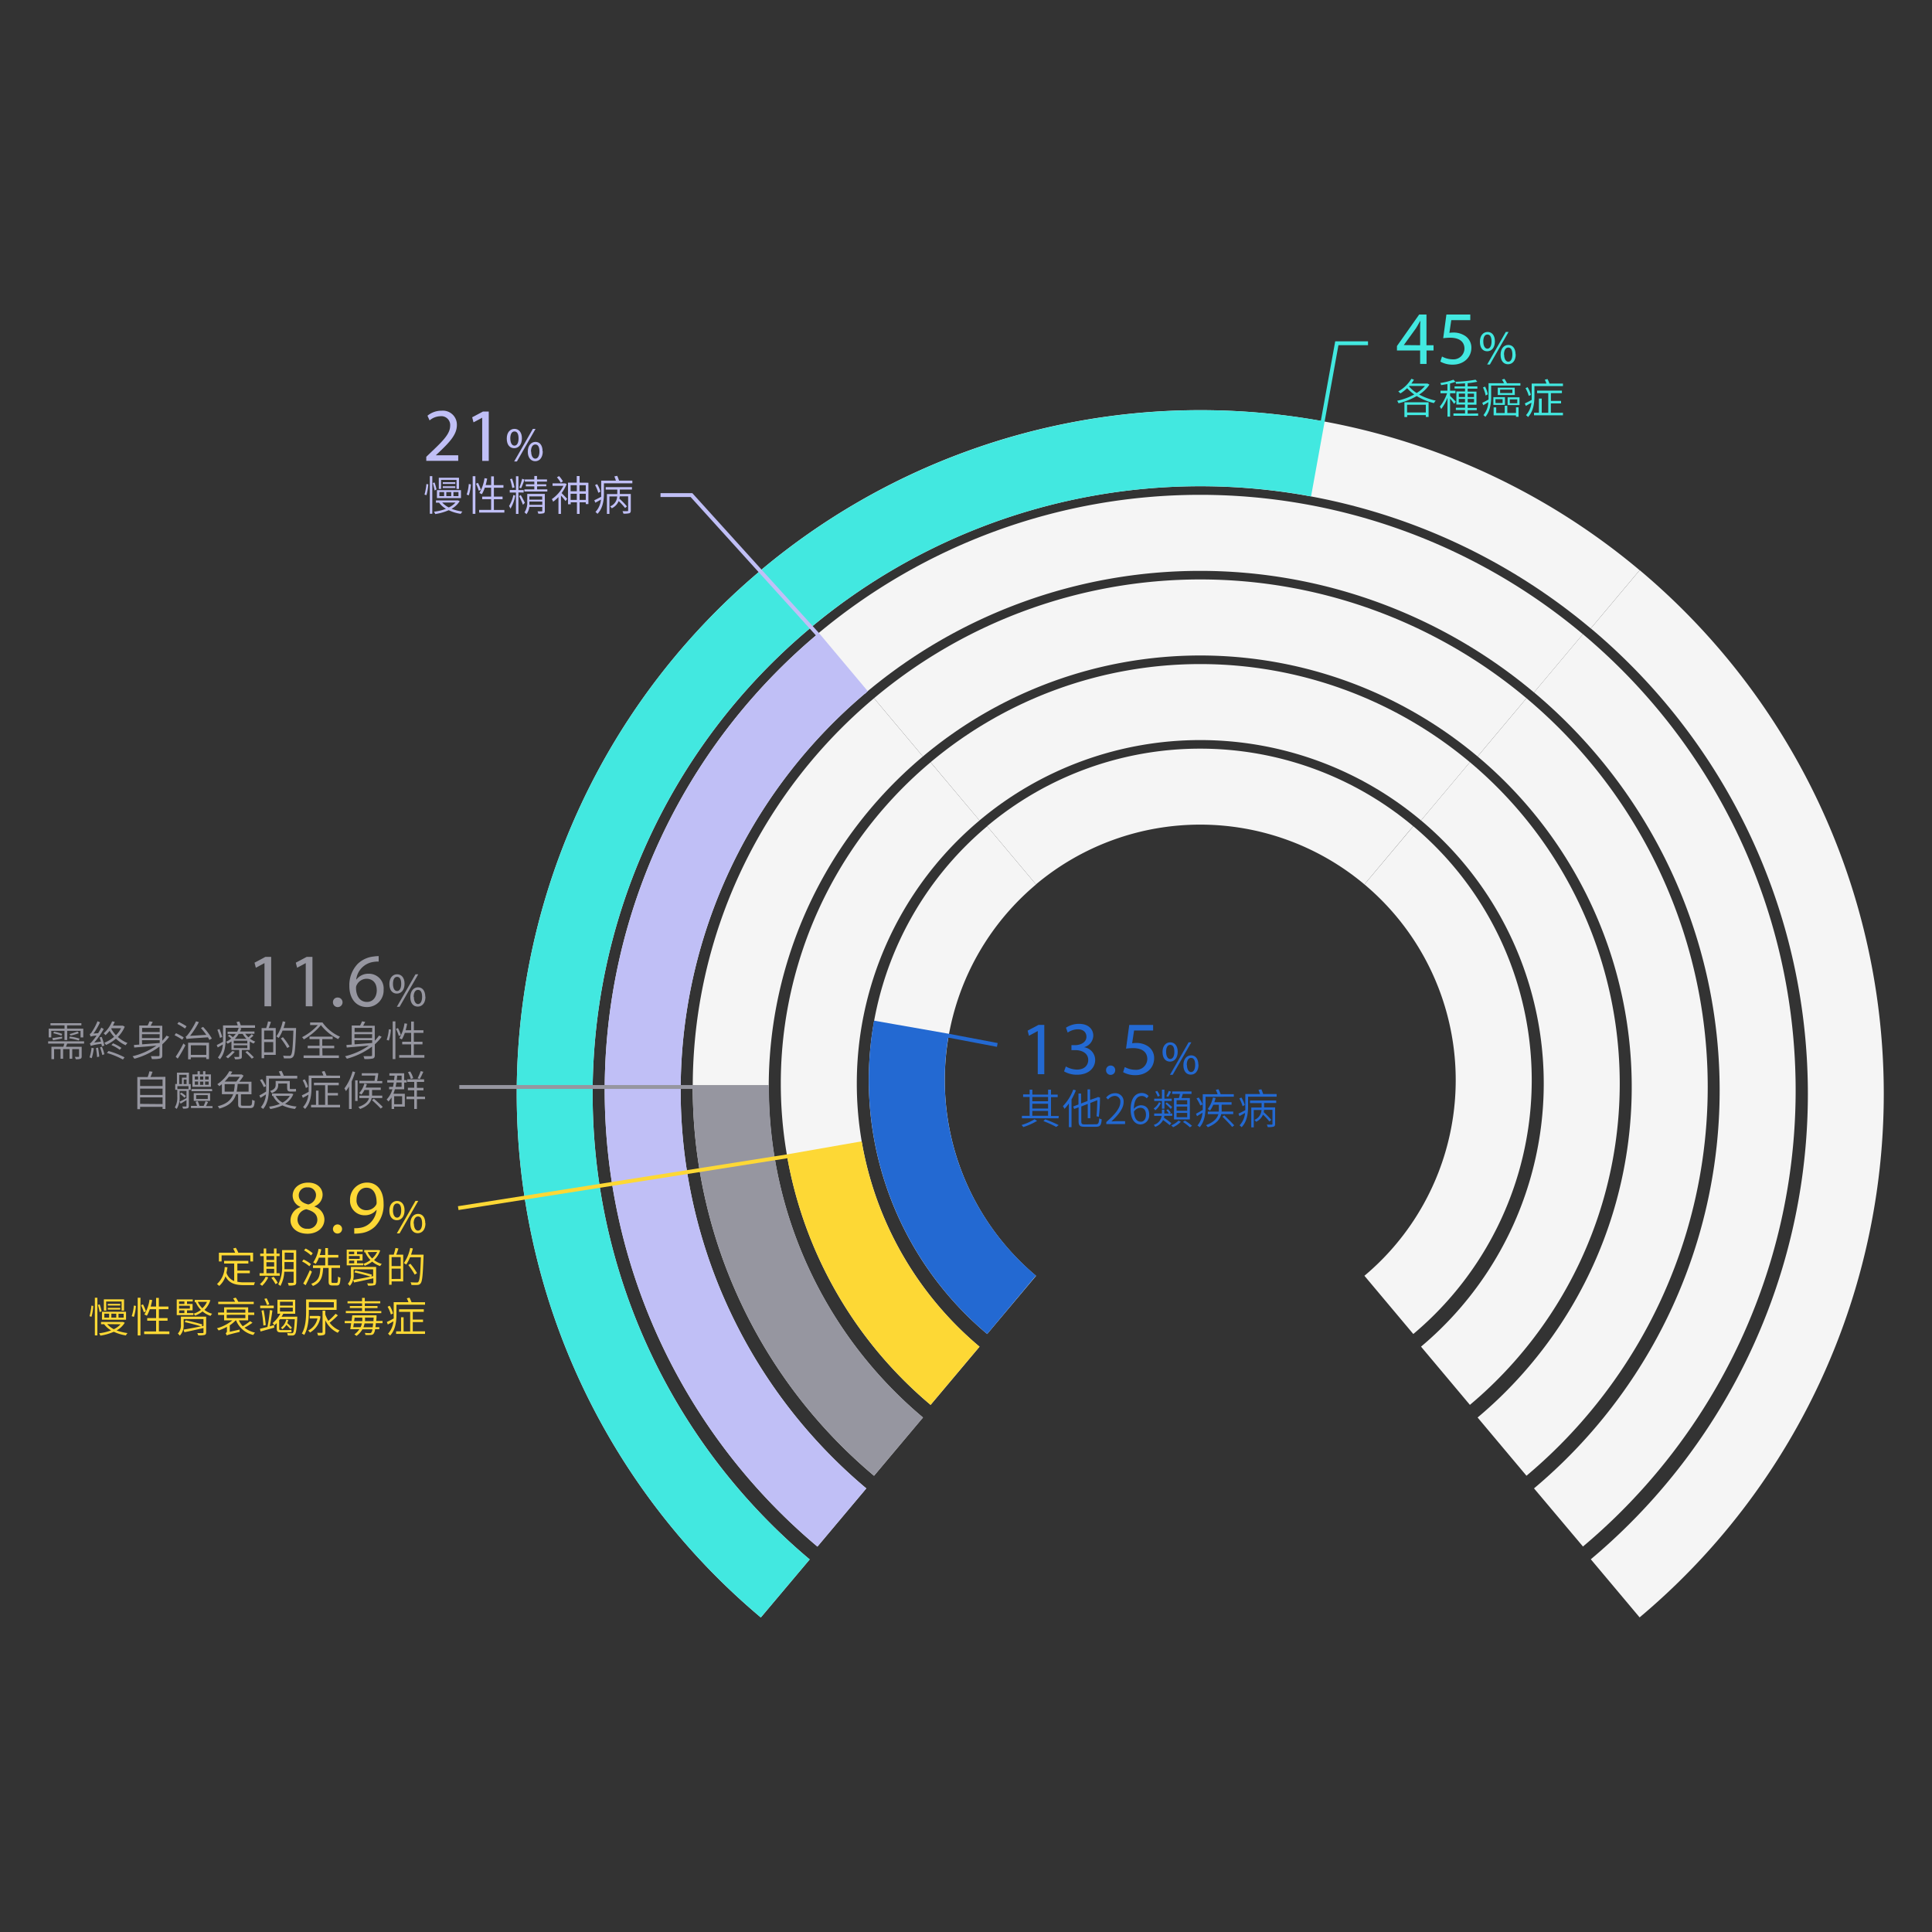 <svg id="圖層_1" data-name="圖層 1" xmlns="http://www.w3.org/2000/svg" viewBox="0 0 500 500"><rect x="0" y="0" width="500" height="500" fill="#333333" stroke="none"/><defs><style>.cls-1{fill:#f5f5f5;}.cls-2{fill:#2369d2;}.cls-3{fill:#fdd835;}.cls-4{fill:#9696a0;}.cls-5{fill:#c0bff6;}.cls-6{fill:#42e8e0;}.cls-10,.cls-11,.cls-7,.cls-8,.cls-9{fill:none;stroke-miterlimit:10;}.cls-7{stroke:#42e8e0;}.cls-8{stroke:#c0bff6;}.cls-9{stroke:#9696a0;}.cls-10{stroke:#fdd835;}.cls-11{stroke:#2369d2;}</style></defs><title>工作區域 1</title><path class="cls-1" d="M353.11,228.88a66.12,66.12,0,0,0-85,0l-12.65-15.06a85.78,85.78,0,0,1,110.28,0Z"/><path class="cls-1" d="M255.48,345.24a85.76,85.76,0,0,1,0-131.4l12.65,15.06a66.11,66.11,0,0,0,0,101.29Z"/><path class="cls-1" d="M365.76,345.24l-12.65-15.07a66.09,66.09,0,0,0,0-101.29l12.65-15.06a85.76,85.76,0,0,1,0,131.42Z"/><path class="cls-2" d="M255.48,345.24a85.89,85.89,0,0,1-29.35-80.59L245.5,268a66.76,66.76,0,0,0-1,11.49,66,66,0,0,0,23.62,50.64Z"/><path class="cls-1" d="M240.84,363.58a108.56,108.56,0,0,1,0-166.31l12.66,15.06a88.89,88.89,0,0,0,0,136.2Z"/><path class="cls-1" d="M367.76,212.33a88.87,88.87,0,0,0-114.27,0l-12.65-15.07a108.57,108.57,0,0,1,139.57,0Z"/><path class="cls-1" d="M380.41,363.58l-12.65-15.07a88.88,88.88,0,0,0,0-136.19l12.65-15.07a108.57,108.57,0,0,1,0,166.33Z"/><path class="cls-3" d="M240.84,363.58a108.62,108.62,0,0,1-37.14-64.32l19.38-3.4a88.89,88.89,0,0,0,30.42,52.65Z"/><path class="cls-1" d="M226.2,381.92a131.33,131.33,0,0,1,0-201.22l12.65,15.07a111.64,111.64,0,0,0,0,171.08Z"/><path class="cls-1" d="M238.85,195.77,226.2,180.7a131.3,131.3,0,0,1,168.85,0L382.4,195.77a111.64,111.64,0,0,0-143.55,0Z"/><path class="cls-1" d="M395.05,381.92,382.4,366.85a111.66,111.66,0,0,0,0-171.08l12.65-15.07a131.35,131.35,0,0,1,0,201.22Z"/><path class="cls-4" d="M226.2,381.92a131.12,131.12,0,0,1-46.92-100.61H199a111.48,111.48,0,0,0,39.9,85.54Z"/><path class="cls-1" d="M397,179.2a134.43,134.43,0,0,0-172.84,0l-12.65-15.07a154.09,154.09,0,0,1,198.14,0Z"/><path class="cls-1" d="M211.55,400.26a154.13,154.13,0,0,1,0-236.13L224.2,179.2a134.43,134.43,0,0,0,0,206Z"/><path class="cls-1" d="M409.69,400.26,397,385.19a134.43,134.43,0,0,0,0-206l12.65-15.07a154.11,154.11,0,0,1,0,236.13Z"/><path class="cls-5" d="M211.55,400.26a154.13,154.13,0,0,1,0-236.13L224.2,179.2a134.43,134.43,0,0,0,0,206Z"/><path class="cls-1" d="M196.9,418.6a176.91,176.91,0,0,1,0-271l12.65,15.07a157.23,157.23,0,0,0,0,240.91Z"/><path class="cls-1" d="M411.69,162.64a157.18,157.18,0,0,0-202.13,0l-12.65-15.07a176.79,176.79,0,0,1,227.43,0Z"/><path class="cls-1" d="M424.35,418.6,411.7,403.54a157.23,157.23,0,0,0,0-240.91l12.65-15.07a176.91,176.91,0,0,1,0,271Z"/><path class="cls-6" d="M196.9,418.6a176.91,176.91,0,0,1,0-271l12.65,15.07a157.23,157.23,0,0,0,0,240.91Z"/><path class="cls-6" d="M209.56,162.64l-12.65-15.07A177.15,177.15,0,0,1,342.32,109l-3.51,19.36a157.39,157.39,0,0,0-129.25,34.27Z"/><path class="cls-6" d="M367.53,94.19V90.7h-6V89.56l5.75-8.16h1.89v7.95H371V90.7h-1.81v3.49Zm0-4.84V85.08c0-.67,0-1.34.06-2h-.06c-.4.75-.72,1.29-1.08,1.88l-3.15,4.35v0Z"/><path class="cls-6" d="M380.52,82.85h-4.93l-.49,3.29a8.2,8.2,0,0,1,1-.08,5.49,5.49,0,0,1,2.78.69A3.63,3.63,0,0,1,380.79,90c0,2.5-2,4.37-4.81,4.37a6.36,6.36,0,0,1-3.22-.79l.43-1.31A6,6,0,0,0,376,93,2.84,2.84,0,0,0,379,90.23c0-1.65-1.14-2.83-3.72-2.83a15.27,15.27,0,0,0-1.78.13l.83-6.13h6.18v1.45Z"/><path class="cls-6" d="M386.88,88.34c0,1.72-.91,2.57-2,2.57S383,90.1,383,88.45s.89-2.54,2-2.54S386.88,86.79,386.88,88.34Zm-3,.08c0,1,.37,1.82,1.06,1.82s1.07-.78,1.07-1.85-.3-1.82-1.07-1.82S383.87,87.39,383.87,88.42Zm1,5.91,4.82-8.42h.71l-4.83,8.42Zm7.39-2.62c0,1.71-.91,2.56-2,2.56s-1.91-.81-1.92-2.44.89-2.56,2-2.56S392.23,90.16,392.23,91.71Zm-3,.08c0,1,.39,1.82,1.07,1.82s1.06-.78,1.06-1.85-.29-1.82-1.06-1.82S389.23,90.76,389.23,91.79Z"/><path class="cls-6" d="M369.94,99.54a9.09,9.09,0,0,1-2.66,2.57,15.62,15.62,0,0,0,4.29,1.57,3.3,3.3,0,0,0-.47.64,15.23,15.23,0,0,1-4.45-1.82,18,18,0,0,1-4.71,1.87,2.93,2.93,0,0,0-.36-.65,16.41,16.41,0,0,0,4.43-1.63,10.72,10.72,0,0,1-1.84-1.63,11,11,0,0,1-1.75,1.36,5.56,5.56,0,0,0-.55-.52,9.35,9.35,0,0,0,3.4-3.27l.66.23a8.08,8.08,0,0,1-.67,1h4.05l.12,0Zm-6.51,4.56h6.29v3.8H369v-.47h-4.82v.51h-.72V104.1Zm.72.65v2H369v-2Zm.48-4.76a9.27,9.27,0,0,0,2,1.72,8.45,8.45,0,0,0,2.15-1.83h-4.05Z"/><path class="cls-6" d="M382.54,107v.6h-6.39V107h3v-.9h-2.37v-.58h2.37v-.83h-2.24v-3.39h2.24v-.76h-2.71V100h2.71V99.2c-.79.06-1.6.11-2.33.12a2,2,0,0,0-.15-.51,9.24,9.24,0,0,1-1.39.42v1.87h1.39v.67h-1.39v.7c.32.28,1.27,1.24,1.48,1.5l-.43.56a13,13,0,0,0-1.05-1.38v4.68h-.67v-4.91a11.65,11.65,0,0,1-1.63,2.94,3.23,3.23,0,0,0-.36-.63,11.44,11.44,0,0,0,1.88-3.46H372.8v-.67h1.79V99.39l-1.62.28a3.16,3.16,0,0,0-.22-.55,16.28,16.28,0,0,0,3.4-.86l.5.54v0a34,34,0,0,0,5.23-.54l.44.54a24.4,24.4,0,0,1-2.49.37V100h2.51v.59h-2.51v.76h2.28v3.39h-2.28v.83h2.35v.58h-2.35v.9Zm-5-4.25h1.61v-.9h-1.61Zm1.6,1.4v-.91h-1.61v.91Zm.69-2.29v.9h1.64v-.9Zm1.65,1.38h-1.64v.91h1.64Z"/><path class="cls-6" d="M393.48,99.16v.63h-7.57v2.79c0,1.62-.21,3.85-1.51,5.31a2.63,2.63,0,0,0-.49-.46,5.79,5.79,0,0,0,1.27-3.35c-.44.28-.9.54-1.31.79l-.26-.63c.43-.19,1-.5,1.63-.84,0-.28,0-.55,0-.82V99.17h4a7.64,7.64,0,0,0-.54-.92l.62-.21a5.47,5.47,0,0,1,.68,1.13h3.46Zm-9,3.2a8,8,0,0,0-.69-2.09l.55-.21a7.27,7.27,0,0,1,.71,2Zm2,.42h3v2h-3Zm5.91,2.63H393v2.46h-.67v-.38h-5.78v-2.07h.67v1.47h2.2V105h.67v1.88h2.25v-1.48Zm-5.35-1.1h1.83v-1H387Zm5-2.08h-4.42v-1.9H392Zm-.64-1.4h-3.17v.89h3.17Zm-1.23,2h3.08v2h-3.08Zm.56,1.53h1.94v-1h-1.94Z"/><path class="cls-6" d="M404.49,99.27v.65h-7.38v2.57c0,1.67-.21,3.94-1.66,5.44a2.18,2.18,0,0,0-.52-.49,5.6,5.6,0,0,0,1.4-3.22l-1.44.83-.27-.65c.48-.21,1.12-.54,1.78-.91,0-.34,0-.7,0-1V99.26h3.82c-.12-.32-.28-.71-.43-1l.7-.17a8.37,8.37,0,0,1,.52,1.18h3.45Zm-8.85,3.19a8.53,8.53,0,0,0-.84-2l.53-.26a7.25,7.25,0,0,1,.87,2Zm5.68,4.36h3.17v.66H397v-.66h1.27v-3.67H399v3.67h1.69v-5.07h-2.89v-.66h6.42v.66h-2.85v2H404v.65h-2.64v2.45Z"/><path class="cls-5" d="M110.32,119.28v-1.06l1.37-1.32c3.3-3.11,4.78-4.76,4.81-6.69a2.29,2.29,0,0,0-2.57-2.49,4.47,4.47,0,0,0-2.75,1.08l-.55-1.21a5.62,5.62,0,0,1,3.66-1.3,3.62,3.62,0,0,1,3.95,3.72c0,2.36-1.73,4.27-4.45,6.87l-1,.94v0h5.8v1.44h-8.23Z"/><path class="cls-5" d="M124.79,108.1h0l-2.25,1.2-.34-1.31L125,106.5h1.49v12.78h-1.69Z"/><path class="cls-5" d="M135.07,113.42c0,1.72-.91,2.57-2,2.57s-1.91-.81-1.92-2.46.89-2.54,2-2.54S135.07,111.88,135.07,113.42Zm-3,.09c0,1,.37,1.82,1.07,1.82s1.06-.78,1.06-1.85-.29-1.82-1.06-1.82S132.06,112.48,132.06,113.51Zm1,5.91,4.83-8.42h.7l-4.82,8.42Zm7.4-2.62c0,1.71-.91,2.56-1.95,2.56s-1.92-.81-1.93-2.44.9-2.56,2-2.56S140.42,115.24,140.42,116.8Zm-3,.08c0,1,.39,1.82,1.07,1.82s1.07-.78,1.07-1.85-.3-1.82-1.07-1.82S137.41,115.85,137.41,116.88Z"/><path class="cls-5" d="M109.86,128a14.67,14.67,0,0,0,.49-2.73l.49.07a12.71,12.71,0,0,1-.48,2.81Zm1.38-4.78h.64v9.74h-.64Zm1.25,3.72A18,18,0,0,0,112,125l.47-.13a15.8,15.8,0,0,1,.5,1.79Zm6.48,2.74a5.6,5.6,0,0,1-2.11,2,12.85,12.85,0,0,0,2.81.71,3,3,0,0,0-.42.59,10.43,10.43,0,0,1-3.12-.94,13.87,13.87,0,0,1-3.5,1,2,2,0,0,0-.33-.61,12.3,12.3,0,0,0,3.11-.75,5.72,5.72,0,0,1-1.78-1.59h-.81v-.59h5.55l.15,0Zm.33-.77h-6.22v-2.06h6.22Zm-5.1-2.37h-.64v-2.9h5.23v2.9h-.64v-2.35h-4v2.35Zm.74.81h-1.23v1.05h1.23Zm-.5,2.7a5.89,5.89,0,0,0,1.71,1.28,5.39,5.39,0,0,0,1.74-1.28Zm3.39-4.82h-3.24v-.43h3.24Zm-3.24.62h3.24v.44h-3.24Zm2.18,1.5h-1.26v1.05h1.27v-1.05Zm1.88,0h-1.3v1.05h1.3Z"/><path class="cls-5" d="M120.77,128a10.48,10.48,0,0,0,.55-2.74l.55.09a12,12,0,0,1-.54,2.84Zm1.56-4.76h.7v9.75h-.7Zm1.36,1.72a10.45,10.45,0,0,1,.76,1.79l-.53.27a11.58,11.58,0,0,0-.74-1.84Zm6.84,7v.69H124v-.69h3.1v-2.77h-2.31v-.67h2.31v-2.3h-1.64a8.32,8.32,0,0,1-.76,1.69,5.46,5.46,0,0,0-.64-.32,10.4,10.4,0,0,0,1.33-3.84l.69.11a17.18,17.18,0,0,1-.39,1.68h1.42v-2.26h.71v2.27h2.47v.68h-2.47v2.29h2.24v.68h-2.24v2.77h2.71Z"/><path class="cls-5" d="M133.34,128.26a9.74,9.74,0,0,1-1.24,3.39,3.57,3.57,0,0,0-.36-.7,8.56,8.56,0,0,0,1.12-2.84Zm.83-.82V133h-.64v-5.53h-1.61v-.66h1.61v-3.56h.64v3.57h1.35v.65Zm-1.59-1.14A18.08,18.08,0,0,0,132,124l.53-.12a17.29,17.29,0,0,1,.63,2.25Zm2.18,1.82c.2.29.92,1.67,1.08,2l-.5.53c-.17-.52-.76-1.84-1-2.25Zm1-4c-.27.74-.63,1.68-.91,2.25l-.46-.17a15.87,15.87,0,0,0,.74-2.3Zm5.24,8.06c0,.37-.06.55-.33.66a5,5,0,0,1-1.36.1,2.82,2.82,0,0,0-.2-.6h1.06c.14,0,.17,0,.17-.16v-1H137a4.06,4.06,0,0,1-.76,1.9,1.89,1.89,0,0,0-.51-.47,4.42,4.42,0,0,0,.72-2.78v-2H141v4.31Zm.65-5.53v.55h-5.94v-.55h2.57v-.79h-2.19v-.53h2.19v-.69h-2.45v-.56h2.45v-.89h.7v.89h2.58v.56H139v.69h2.37v.53H139v.79Zm-1.31,4v-.85H137v.05c0,.25,0,.53,0,.8ZM137,128.46v.84h3.32v-.84Z"/><path class="cls-5" d="M146.65,125.28a11.14,11.14,0,0,1-1.31,2.33c.42.42,1.23,1.24,1.44,1.49l-.42.58c-.23-.32-.76-1-1.18-1.41V133h-.65v-4.37a9.64,9.64,0,0,1-1.39,1.22,2.05,2.05,0,0,0-.33-.68,9.14,9.14,0,0,0,3-3.43H143v-.65h3.12l.13,0Zm-1.51-.35a10.19,10.19,0,0,0-1-1.4l.55-.32a8,8,0,0,1,1,1.35Zm7.14,0v5.53h-.68V130H150V133h-.69V130h-1.61v.5H147v-5.6h2.26V123.2H150v1.71Zm-4.61.65v1.56h1.61v-1.56Zm1.61,3.8v-1.59h-1.61v1.59Zm.69-3.8v1.56h1.63v-1.56Zm1.63,3.8v-1.59H150v1.59Z"/><path class="cls-5" d="M163.65,124.42v.66H156.3v2.53c0,1.65-.21,3.89-1.68,5.37a2.39,2.39,0,0,0-.52-.48,5.48,5.48,0,0,0,1.43-3.21l-1.46.81-.26-.64c.48-.21,1.12-.55,1.78-.9,0-.34,0-.66,0-1v-3.18h3.8c-.1-.34-.26-.76-.39-1.09l.74-.15c.17.39.36.9.48,1.24h3.4Zm-8.81,3.12a9,9,0,0,0-.84-2l.53-.25a7.11,7.11,0,0,1,.87,1.95Zm1.95-1.48h6.76v.63h-3.14v1.15h2.84v4.28c0,.38-.09.58-.37.7a5.34,5.34,0,0,1-1.54.11,3.1,3.1,0,0,0-.24-.64c.6,0,1.11,0,1.26,0s.2-.05.2-.2v-3.64h-2.17a4.28,4.28,0,0,1-.09.61,16.32,16.32,0,0,1,1.95,2l-.48.41a15.88,15.88,0,0,0-1.66-1.79,3.55,3.55,0,0,1-1.78,1.86,4,4,0,0,0-.43-.49,2.88,2.88,0,0,0,1.82-2.57h-2V133h-.65v-5.14h2.68v-1.15h-3v-.63Z"/><path class="cls-4" d="M68.45,249.25h0l-2.24,1.2-.34-1.31,2.81-1.5h1.5v12.79H68.45Z"/><path class="cls-4" d="M79.13,249.25h0l-2.24,1.2-.34-1.31,2.82-1.5h1.49v12.79H79.13Z"/><path class="cls-4" d="M86.17,259.4a1.17,1.17,0,0,1,1.19-1.24,1.24,1.24,0,1,1-1.19,1.24Z"/><path class="cls-4" d="M98,248.86a6.36,6.36,0,0,0-1.32.08,5.23,5.23,0,0,0-4.49,4.54h.07A3.86,3.86,0,0,1,95.39,252a3.81,3.81,0,0,1,3.89,4.13,4.29,4.29,0,0,1-4.3,4.5c-2.76,0-4.57-2.12-4.57-5.44a8,8,0,0,1,2.19-5.77,7,7,0,0,1,4.13-1.88,8.33,8.33,0,0,1,1.27-.1v1.41Zm-.5,7.38c0-1.84-1.05-2.94-2.66-2.94a2.87,2.87,0,0,0-2.5,1.58,1.43,1.43,0,0,0-.2.77c0,2.1,1,3.65,2.84,3.65C96.49,259.3,97.51,258.07,97.51,256.24Z"/><path class="cls-4" d="M104.7,254.57c0,1.72-.91,2.57-2,2.57s-1.92-.81-1.93-2.46.9-2.54,2-2.54S104.7,253,104.7,254.57Zm-3,.08c0,1,.36,1.83,1.06,1.83s1.07-.78,1.07-1.85-.3-1.82-1.07-1.82S101.7,253.63,101.7,254.65Zm1,5.91,4.83-8.41h.71l-4.83,8.41Zm7.41-2.62c0,1.72-.91,2.57-2,2.57s-1.91-.81-1.92-2.44.89-2.56,2-2.56S110.06,256.4,110.06,257.94Zm-3,.08c0,1,.39,1.83,1.07,1.83s1.06-.78,1.06-1.85-.29-1.82-1.06-1.82S107.05,257,107.05,258Z"/><path class="cls-4" d="M17.38,270.09c-.1.28-.2.57-.31.81h4.07v2.49c0,.34-.07.51-.33.62a3.17,3.17,0,0,1-1.2.11,3.41,3.41,0,0,0-.24-.6h.93c.12,0,.16,0,.16-.14V271.5H18.7V274H18V271.5H16.33V274h-.66V271.5H14v2.6h-.69v-3.21H16.4c.09-.26.17-.54.25-.81H12.46v-.59h9.3v.59H17.38Zm-4.09-1.61H12.6v-2.27h4.1v-.85H13.06v-.56h8v.56h-3.7v.85h4.19v2.27h-.7v-1.71H17.39v2.39h-.7v-2.39H13.27v1.71Zm.25.18c.66-.08,1.57-.22,2.54-.36v.46l-2.35.47ZM14,267a11.64,11.64,0,0,1,2.1.58l-.21.45a12.4,12.4,0,0,0-2.11-.63Zm6.4,2.28a16.16,16.16,0,0,0-2.51-.58l.2-.44a14,14,0,0,1,2.48.53Zm0-1.9a11.71,11.71,0,0,1-2.13.61l-.26-.37c.61-.15,1.53-.47,2.06-.66Z"/><path class="cls-4" d="M24.28,271.28a14.55,14.55,0,0,1-.54,2.58,4.79,4.79,0,0,0-.57-.21,11.28,11.28,0,0,0,.52-2.48Zm2.1-.49c0-.18-.08-.39-.15-.64a13.05,13.05,0,0,0-2.76.53c0-.13-.16-.49-.23-.66.21,0,.47-.33.78-.71A12.28,12.28,0,0,0,25,268a5.64,5.64,0,0,0-1.56.27c-.05-.15-.15-.48-.22-.65a1.37,1.37,0,0,0,.58-.6,14.58,14.58,0,0,0,1.43-2.73l.66.28a16.71,16.71,0,0,1-1.7,2.92l1.21-.11a13.68,13.68,0,0,0,.82-1.44l.62.37a20.3,20.3,0,0,1-2.46,3.51l1.75-.25c-.12-.37-.23-.75-.37-1.08l.56-.14A13.8,13.8,0,0,1,27,270.6Zm-1,.34c.12.75.27,1.7.3,2.32l-.57.12c0-.64-.15-1.61-.27-2.33Zm1-.23a11.42,11.42,0,0,1,.63,1.94l-.54.2a13.11,13.11,0,0,0-.59-2Zm5.9-5.19a8.06,8.06,0,0,1-1.77,2.65A7.92,7.92,0,0,0,33,269.93a2.53,2.53,0,0,0-.48.59A8.89,8.89,0,0,1,30,268.8a10.33,10.33,0,0,1-2.57,1.64,2.46,2.46,0,0,0-.45-.56,9.47,9.47,0,0,0,2.55-1.55,10,10,0,0,1-1.16-1.56,12.37,12.37,0,0,1-1.06,1.13,3.06,3.06,0,0,0-.49-.47,8.21,8.21,0,0,0,2.19-3.1l.69.11c-.15.33-.31.69-.49,1h2.46l.13,0ZM28.08,272a21.09,21.09,0,0,1,4.16,1.64l-.43.57a19.31,19.31,0,0,0-4.15-1.7Zm.72-5.74A7.93,7.93,0,0,0,30,267.91a6.88,6.88,0,0,0,1.33-1.81H28.87Zm.46,3.75a11.18,11.18,0,0,1,2.17,1.19l-.44.49a10.33,10.33,0,0,0-2.16-1.23Z"/><path class="cls-4" d="M43.78,268.32A13.05,13.05,0,0,1,42,270.27v2.78c0,.52-.13.76-.51.89a8.64,8.64,0,0,1-2.19.14,3.35,3.35,0,0,0-.26-.75c.87,0,1.69,0,1.93,0s.31-.09.31-.3v-2.18A19,19,0,0,1,34.78,274a4.64,4.64,0,0,0-.48-.64,18.5,18.5,0,0,0,6.18-2.75c-2.1.19-4.21.37-5.74.49l-.08-.66,1.38-.1V265.4h2.17a8.81,8.81,0,0,0,.48-1.08l.84.14c-.16.32-.36.66-.53,1h3v3.89a11.49,11.49,0,0,0,1.1-1.32Zm-7-2.29v1.06h4.55V266Zm4.55,1.62H36.74v1h4.55Zm-4.55,2.62,4.55-.35v-.72H36.74Z"/><path class="cls-4" d="M47.17,269.08a16.43,16.43,0,0,0-2-1.17l.38-.52a17.79,17.79,0,0,1,2,1.09Zm-1.7,4.4a29.81,29.81,0,0,0,2-3.44l.52.48c-.57,1.12-1.32,2.46-2,3.45Zm2.42-7.3a19.51,19.51,0,0,0-2-1.2l.39-.5a20.58,20.58,0,0,1,2,1.12Zm4.67-.42a17.15,17.15,0,0,1,2.27,3l-.64.37a4.79,4.79,0,0,0-.39-.67c-4.72.31-5.2.34-5.51.47a6,6,0,0,0-.25-.69c.22,0,.44-.3.74-.7a18.38,18.38,0,0,0,1.95-3.23l.74.21a22.1,22.1,0,0,1-2.27,3.55l4.19-.25A17.8,17.8,0,0,0,52,266.06Zm-3.87,4.1h5.4v4.24h-.71v-.44h-4v.49h-.7Zm.7.66V273h4v-2.47Z"/><path class="cls-4" d="M58.4,266v2.82c0,1.62-.21,3.85-1.51,5.33a2.21,2.21,0,0,0-.5-.47,5.89,5.89,0,0,0,1.28-3.38l-1.32.78-.26-.62c.43-.2,1-.52,1.63-.85v-4.24h3.81c-.09-.28-.2-.6-.31-.87l.71-.15a9.58,9.58,0,0,1,.37,1H66V266H58.4Zm-1.46,2.61a18.61,18.61,0,0,0-.68-2.1l.54-.2a20.68,20.68,0,0,1,.72,2.05ZM65.6,268a7.63,7.63,0,0,1-.92.81,5.57,5.57,0,0,0,1.39.76,2.28,2.28,0,0,0-.43.5,5.43,5.43,0,0,1-1-.54v2.2H62.59v1.68c0,.36-.06.52-.34.61a4.6,4.6,0,0,1-1.43.11,2.34,2.34,0,0,0-.23-.59c.55,0,1,0,1.13,0s.18,0,.18-.15v-1.67h-2v-2.19a10,10,0,0,1-1,.58,1.53,1.53,0,0,0-.43-.48,6.22,6.22,0,0,0,1.37-.85,7.48,7.48,0,0,0-.86-.7l.39-.33a5.25,5.25,0,0,1,.89.68,5.38,5.38,0,0,0,.75-.85h-2.1V267h2.46a4.49,4.49,0,0,0,.4-1l.68.1c-.1.27-.21.58-.34.85h3.74v.59H63.47a5.43,5.43,0,0,0,.83.91,11.36,11.36,0,0,0,.85-.81Zm-4.84,4.19A14.7,14.7,0,0,1,59,273.9a4.69,4.69,0,0,0-.55-.42A10.37,10.37,0,0,0,60.13,272ZM64,269.34H60.5v.7H64Zm0,1.18H60.5v.73H64Zm-.19-1.66a6,6,0,0,1-1-1.29H61.76a6.62,6.62,0,0,1-1,1.29ZM64,272a22.77,22.77,0,0,1,1.7,1.63l-.53.36a23.65,23.65,0,0,0-1.67-1.7Z"/><path class="cls-4" d="M70.12,264.46c-.17.53-.38,1.13-.58,1.59h1.82V273h-3v.86H67.7v-7.79h1.19a12.35,12.35,0,0,0,.47-1.73Zm.59,2.24H68.36V269h2.35Zm0,5.64v-2.66H68.36v2.66Zm5.91-5.94c-.17,4.92-.32,6.57-.75,7.08a1.06,1.06,0,0,1-.82.42c-.36,0-1,0-1.57,0a1.81,1.81,0,0,0-.23-.7c.69.06,1.34.06,1.57.06s.34,0,.45-.16c.36-.37.52-2,.66-6.38H73.12a9.35,9.35,0,0,1-1,1.9,5.66,5.66,0,0,0-.6-.39,10.57,10.57,0,0,0,1.65-3.92l.69.15c-.15.54-.29,1.08-.48,1.59h3.25Zm-2.28,4.83a18.3,18.3,0,0,0-1.67-2.48l.55-.33a17.07,17.07,0,0,1,1.72,2.44Z"/><path class="cls-4" d="M83.46,264.62A11.1,11.1,0,0,0,88,268.3a3.13,3.13,0,0,0-.48.62,13.22,13.22,0,0,1-4.47-3.62A16.36,16.36,0,0,1,78.63,269a2.93,2.93,0,0,0-.45-.58,14.17,14.17,0,0,0,4.08-3.14h-2v-.66h3.19Zm0,8.53h4.24v.66H78.57v-.66h4.12v-1.87H79.63v-.64h3.06v-1.72H80.1v-.64h6v.64h-2.7v1.72H86.5v.64H83.41Z"/><path class="cls-4" d="M98.77,268.32A12.6,12.6,0,0,1,97,270.27v2.78c0,.52-.12.76-.5.89a8.64,8.64,0,0,1-2.19.14,3.35,3.35,0,0,0-.26-.75c.87,0,1.69,0,1.93,0s.31-.09.31-.3v-2.18A19.12,19.12,0,0,1,89.77,274a4.64,4.64,0,0,0-.48-.64,18.5,18.5,0,0,0,6.18-2.75l-5.74.49-.08-.66,1.38-.1V265.4h2.16a7.64,7.64,0,0,0,.49-1.08l.84.14c-.16.32-.36.66-.53,1h3v3.89A10.46,10.46,0,0,0,98.09,268Zm-7-2.29v1.06h4.55V266Zm4.55,1.62H91.73v1h4.55Zm-4.55,2.62,4.55-.35v-.72H91.73Z"/><path class="cls-4" d="M100.07,269.1a10.83,10.83,0,0,0,.56-2.73l.54.09a12.1,12.1,0,0,1-.54,2.84Zm1.56-4.76h.7v9.75h-.7Zm1.36,1.71a10.51,10.51,0,0,1,.76,1.8l-.53.27a11.58,11.58,0,0,0-.74-1.84Zm6.84,7v.68H103.3v-.68h3.1v-2.77h-2.31v-.68h2.31v-2.29h-1.63A9.57,9.57,0,0,1,104,269c-.16-.09-.47-.25-.65-.33a10.11,10.11,0,0,0,1.33-3.83l.69.11a17.18,17.18,0,0,1-.39,1.68h1.42v-2.26h.71v2.26h2.47v.68h-2.48v2.29h2.24v.68h-2.24v2.77Z"/><path class="cls-4" d="M42.81,278.68V287h-.74v-.55H36.26v.6h-.72v-8.32h2.68a10.71,10.71,0,0,0,.45-1.48l.81.12c-.17.45-.36,1-.54,1.36Zm-6.55.69v1.7h5.81v-1.7Zm0,2.36v1.65h5.81v-1.65Zm5.81,4V284H36.26v1.68Z"/><path class="cls-4" d="M48.9,280.56h.46v1.5h-.49v4.16c0,.32-.06.48-.3.59a3.48,3.48,0,0,1-1.2.1,1.78,1.78,0,0,0-.21-.55h.93c.12,0,.17-.05.17-.15v-1.5l-1.52.92-.28-.52c.47-.21,1.12-.55,1.8-.91v-1.86H46.49v1.49a5.64,5.64,0,0,1-.76,3.17,1.74,1.74,0,0,0-.5-.38,4.89,4.89,0,0,0,.65-2.79v-1.79h-.53v-1.5h.44V277.6H48.9Zm-.12.53H45.91v.75h2.87Zm-2.4-.53h.71v-1.67h1.19v-.73h-1.9Zm1.37,3.54a8.26,8.26,0,0,0-1.18-1l.36-.34a8.72,8.72,0,0,1,1.19.9Zm.53-3.54v-1.19h-.74v1.19ZM55,286.2v.56H49.42v-.56H51a10.38,10.38,0,0,0-.39-1.06l.56-.16a11.68,11.68,0,0,1,.47,1.22h1.07A12.24,12.24,0,0,0,53.2,285l.65.19c-.18.36-.37.75-.54,1.07H55Zm-.08-3.8H49.55v-.56h5.32Zm-.29-1.14H49.79v-3.21h1.34v-.82h.59v.82h.84v-.82h.59v.82h1.44v3.21Zm-4.49,3.65v-2h4.24v2Zm.28-5.52h.85v-.81h-.85Zm0,1.35h.85v-.85h-.85Zm.35,3.67h3v-1h-3Zm1.85-5v-.81h-.85v.81Zm-.85.51v.84h.85v-.84ZM54,278.58h-.92v.81H54Zm0,1.32h-.92v.84H54Z"/><path class="cls-4" d="M64.68,286.13c.47,0,.54-.22.58-1.52a2.15,2.15,0,0,0,.66.28c-.09,1.51-.31,1.88-1.19,1.88H62.88c-1,0-1.25-.21-1.25-1v-2.59H61.1c-.53,1.69-1.67,3-4.35,3.72a1.69,1.69,0,0,0-.41-.61c2.44-.6,3.49-1.7,4-3.11H57.43v-2.6c-.22.17-.44.35-.69.52a2.2,2.2,0,0,0-.5-.51,9.74,9.74,0,0,0,3.12-3.38l.77.15c-.14.23-.28.47-.45.71h2.75l.12,0,.48.31a9,9,0,0,1-1.12,1.57h3.17v3.25H62.35v2.58c0,.32.09.38.59.38h1.74Zm-5.45-7.46a13.82,13.82,0,0,1-1.09,1.24h3a8.49,8.49,0,0,0,.92-1.24Zm1.28,3.85a13,13,0,0,0,.25-1.95H58.14v1.95Zm1-2a14.7,14.7,0,0,1-.27,2h3.1v-2Z"/><path class="cls-4" d="M76.93,278.46v.66H69.6v2.48c0,1.67-.2,3.91-1.51,5.4a2.43,2.43,0,0,0-.58-.43,5.94,5.94,0,0,0,1.32-3.34c-.49.31-1,.64-1.43.9l-.27-.64c.47-.22,1.09-.6,1.75-1,0-.33,0-.63,0-.92v-3.15h3.77c-.12-.34-.33-.79-.49-1.12l.69-.18a9.44,9.44,0,0,1,.59,1.29h3.47Zm-8.66,2.89a11.45,11.45,0,0,0-1-1.84l.57-.22a11.16,11.16,0,0,1,1,1.79Zm7.65,1.8a5.18,5.18,0,0,1-2.15,2.52,10.45,10.45,0,0,0,3,.7,2.67,2.67,0,0,0-.41.62,10,10,0,0,1-3.27-.92,11.74,11.74,0,0,1-3.16.94,1.85,1.85,0,0,0-.31-.61,11,11,0,0,0,2.82-.71,5.07,5.07,0,0,1-1.77-2.07H70.4V283h4.95l.12,0ZM75,281.44c0,.31,0,.4.21.4h.86a1.81,1.81,0,0,0,.52-.06c0,.2,0,.49.06.65a1.58,1.58,0,0,1-.57.06h-.89c-.72,0-.88-.27-.88-1.07v-1H72v.37c0,.79-.31,1.58-1.67,2.11a2.48,2.48,0,0,0-.43-.55c1.22-.42,1.44-1,1.44-1.59v-1H75Zm-3.64,2.17a4.34,4.34,0,0,0,1.76,1.74A4.7,4.7,0,0,0,75,283.61Z"/><path class="cls-4" d="M88,278.38V279H80.61v2.56c0,1.68-.22,3.95-1.67,5.44a2,2,0,0,0-.52-.48,5.67,5.67,0,0,0,1.41-3.22l-1.45.82-.27-.64c.48-.22,1.12-.55,1.78-.92,0-.34,0-.69,0-1v-3.21h3.81a7.47,7.47,0,0,0-.43-1l.7-.17a8.37,8.37,0,0,1,.52,1.18Zm-8.84,3.2a8,8,0,0,0-.84-2l.54-.26a7.19,7.19,0,0,1,.86,1.95Zm5.68,4.35H88v.66H80.5v-.66h1.28v-3.67h.66v3.67h1.7v-5.07H81.25v-.66h6.42v.66H84.82v2h2.64v.64H84.82Z"/><path class="cls-4" d="M91.92,277.47a18.65,18.65,0,0,1-.91,2.39V287h-.69v-5.82a9.26,9.26,0,0,1-.8,1.2,4.09,4.09,0,0,0-.39-.7,13.12,13.12,0,0,0,2.12-4.41Zm0,2.12h.63v5.34h-.63Zm4.27,4.58c-.22,1-.92,2.06-3,2.84a2.11,2.11,0,0,0-.47-.52c1.93-.64,2.58-1.52,2.78-2.32H93v-.63h2.53a2.35,2.35,0,0,0,0-.26v-1.2H94.33a6.11,6.11,0,0,1-.8,1.2,4.47,4.47,0,0,0-.58-.37,6.05,6.05,0,0,0,1.35-2.49l.65.16c-.1.3-.2.59-.32.89h3.91v.61H96.29v1.22a2.26,2.26,0,0,1,0,.25h2.64v.63H96.2Zm2.73-3.83H93v-.62h3.93c.07-.44.15-1,.21-1.36H93.63v-.61H97.3l.12-.05.49.07c-.07.62-.18,1.34-.31,2h1.33Zm-2.16,4c.76.66,1.77,1.58,2.3,2.13l-.53.43c-.49-.55-1.49-1.5-2.26-2.19Z"/><path class="cls-4" d="M104.77,283.06v3.34H102V287h-.65v-3a7.38,7.38,0,0,1-.82,1.07,3.68,3.68,0,0,0-.47-.52,6.15,6.15,0,0,0,1.49-2.64h-.85v-.63h1c.08-.36.15-.73.21-1.12h-1.69v-.63H102c0-.37.09-.76.12-1.14h-1.35v-.63h3.83v1.77h.65v.63h-.65v1.75h-2.4c-.12.41-.25.79-.39,1.15h2.94Zm-2.76.63v2.08h2.06v-2.08Zm.58-3.54c-.06.39-.12.76-.21,1.13h1.56v-1.13Zm.2-1.77c0,.39-.07.79-.13,1.15h1.28v-1.15Zm7.22,6.08H107.9V287h-.7v-2.54h-2v-.67h2v-1.63h-1.64v-.66h1.64V280h-1.79v-.66h4.35V280h-1.87v1.53h1.7v.66h-1.7v1.63H110v.67Zm-3.7-5.2a5.93,5.93,0,0,0-.74-1.77l.57-.2a6.06,6.06,0,0,1,.8,1.74Zm3.25-1.88c-.29.65-.63,1.36-.91,1.86l-.58-.17a13.15,13.15,0,0,0,.8-1.87Z"/><path class="cls-3" d="M75.18,315.82a3.65,3.65,0,0,1,2.56-3.42v-.07a3.17,3.17,0,0,1-2-2.87c0-2,1.72-3.4,4-3.4,2.5,0,3.75,1.55,3.75,3.15a3.26,3.26,0,0,1-2.13,3v.05a3.57,3.57,0,0,1,2.6,3.31c0,2.23-1.92,3.72-4.39,3.72C76.81,319.28,75.18,317.69,75.18,315.82Zm6.95-.08c0-1.55-1.09-2.3-2.84-2.79A2.77,2.77,0,0,0,77,315.59,2.37,2.37,0,0,0,79.55,318,2.34,2.34,0,0,0,82.13,315.74Zm-4.81-6.39c0,1.28,1,2,2.46,2.36a2.54,2.54,0,0,0,2-2.33,2,2,0,0,0-2.18-2.08A2.05,2.05,0,0,0,77.32,309.35Z"/><path class="cls-3" d="M86.17,318a1.18,1.18,0,1,1,1.17,1.24A1.17,1.17,0,0,1,86.17,318Z"/><path class="cls-3" d="M91.65,317.84a7.27,7.27,0,0,0,1.41-.06,4.82,4.82,0,0,0,2.7-1.24,5.58,5.58,0,0,0,1.71-3.41h-.06a3.82,3.82,0,0,1-3,1.38,3.73,3.73,0,0,1-3.82-3.92A4.4,4.4,0,0,1,95,306.05c2.64,0,4.27,2.13,4.27,5.39a8,8,0,0,1-2.23,6,6.45,6.45,0,0,1-3.75,1.72,8.94,8.94,0,0,1-1.61.1v-1.42Zm.63-7.36a2.48,2.48,0,0,0,2.49,2.72,2.89,2.89,0,0,0,2.54-1.34,1.14,1.14,0,0,0,.16-.62c0-2.19-.81-3.86-2.65-3.86C93.34,307.38,92.28,308.68,92.28,310.48Z"/><path class="cls-3" d="M104.7,313.22c0,1.72-.91,2.57-2,2.57s-1.92-.82-1.93-2.45.9-2.54,2-2.54S104.7,311.66,104.7,313.22Zm-3,.07c0,1,.36,1.83,1.06,1.83s1.07-.78,1.07-1.86-.3-1.81-1.07-1.81S101.7,312.26,101.7,313.29Zm1,5.91,4.83-8.41h.71l-4.83,8.41Zm7.41-2.62c0,1.72-.91,2.57-2,2.57s-1.91-.82-1.92-2.44.89-2.56,2-2.56S110.06,315,110.06,316.58Zm-3,.08c0,1,.39,1.83,1.07,1.83s1.06-.78,1.06-1.85-.29-1.82-1.06-1.82S107.05,315.63,107.05,316.66Z"/><path class="cls-3" d="M61.44,331.72a8.85,8.85,0,0,0,1.84.15H66a2.53,2.53,0,0,0-.27.72H63.24c-2.27,0-3.92-.39-4.89-2.28a5.69,5.69,0,0,1-1.62,2.49,4.11,4.11,0,0,0-.58-.48,6.28,6.28,0,0,0,2-4.41l.72.07c-.07.5-.17,1-.26,1.41a3.32,3.32,0,0,0,2,2.14V327H58v-.69h6.27V327H61.43v1.83h3.22v.68H61.43v2.25Zm-4.09-5.26h-.7V324.2h4.2a7.6,7.6,0,0,0-.52-1.08l.69-.2a7.73,7.73,0,0,1,.65,1.28H65.5v2.26h-.71v-1.57H57.35Z"/><path class="cls-3" d="M72.42,330.16H67.18v-.65h1.07v-4.43h-.91v-.65h.91v-1.32h.65v1.32h2v-1.32h.66v1.32h.8v.65h-.8v4.43h.81Zm-3,.42a7.4,7.4,0,0,1-1.59,2.19,3.2,3.2,0,0,0-.58-.42,5.63,5.63,0,0,0,1.5-1.94Zm-.47-5.51v1h2v-1Zm0,2.7h2v-1.12h-2Zm0,1.74h2v-1.14h-2Zm1.86.91A8.62,8.62,0,0,1,71.88,332l-.58.34a8.79,8.79,0,0,0-1.08-1.63Zm5.86,1.37c0,.45-.11.66-.39.79a5.28,5.28,0,0,1-1.57.12,3.93,3.93,0,0,0-.22-.69h1.28c.16,0,.22-.05.22-.22v-2.67H73.57a8.51,8.51,0,0,1-1,3.69,2.33,2.33,0,0,0-.57-.42,9.65,9.65,0,0,0,1-5v-3.87h3.66v8.27Zm-.69-3.31v-1.87H73.62v.79c0,.33,0,.71,0,1.08Zm-2.3-4.31V326h2.31v-1.79Z"/><path class="cls-3" d="M80.06,327.71a9.44,9.44,0,0,0-1.88-1.25l.39-.5a9.48,9.48,0,0,1,1.91,1.18Zm.66,1.41c-.46,1.13-1.09,2.49-1.62,3.49l-.62-.43a37.3,37.3,0,0,0,1.71-3.46Zm-.22-4.22a8.81,8.81,0,0,0-1.82-1.31l.42-.47a9,9,0,0,1,1.84,1.23ZM87.11,332c.28,0,.34-.23.37-1.63a2,2,0,0,0,.63.31c-.07,1.56-.24,2-.93,2H86.05c-.76,0-1-.21-1-1v-3.53H83.63c-.15,2.34-.57,3.82-2.66,4.66a1.94,1.94,0,0,0-.44-.55c1.94-.71,2.27-2,2.38-4.1H81v-.68h3.17v-2H82.53a6.65,6.65,0,0,1-.84,1.62,3.77,3.77,0,0,0-.63-.39,9,9,0,0,0,1.38-3.51l.7.13a13.16,13.16,0,0,1-.38,1.47h1.41V323h.71v1.78h2.68v.68H84.88v2H88v.68H85.79v3.51c0,.29.06.36.33.36h1Z"/><path class="cls-3" d="M94,327.47H89.73V323.4h4.14v.52H92.39v.66h1.44v1.66H92.39v.7H94Zm3.29,4.46c0,.4-.09.58-.38.68a6.17,6.17,0,0,1-1.66.11,3.32,3.32,0,0,0-.24-.59h1.38c.17,0,.23-.05.23-.2v-1.11c-1.77.41-3.59.8-5,1.09l-.21-.68c1.11-.18,2.8-.49,4.5-.84-1-.32-2.81-.81-4.2-1.1l.25-.48c1.41.31,3.32.76,4.32,1.09l-.21.45.5-.09V328.5H91.52v1.39a3.86,3.86,0,0,1-1,2.9,2.89,2.89,0,0,0-.5-.54,3.07,3.07,0,0,0,.8-2.37v-2h6.52v4Zm-7-8v.66h1.38v-.66Zm2.8,1.12h-2.8v.75h2.8Zm-2.8,1.9h1.38v-.7H90.38Zm8.1-3.34a6.12,6.12,0,0,1-1.58,2.49,5.7,5.7,0,0,0,2,1,2.16,2.16,0,0,0-.42.56,6.45,6.45,0,0,1-2.07-1.15,7.5,7.5,0,0,1-1.93,1.08,2.7,2.7,0,0,0-.37-.5,6.87,6.87,0,0,0,1.85-1,6.29,6.29,0,0,1-1.34-2h-.27v-.59h3.58l.15,0Zm-3.25.44a5.41,5.41,0,0,0,1.17,1.64A5.34,5.34,0,0,0,97.6,324Z"/><path class="cls-3" d="M103.11,323.11c-.17.53-.37,1.13-.57,1.59h1.81v6.93h-3v.86h-.65V324.7h1.19a13.83,13.83,0,0,0,.46-1.73Zm.59,2.23h-2.35v2.33h2.35Zm0,5.64v-2.66h-2.35V331Zm5.91-5.93c-.17,4.92-.32,6.56-.75,7.08a1,1,0,0,1-.81.41,12.27,12.27,0,0,1-1.58,0,1.61,1.61,0,0,0-.23-.69c.7.06,1.34.06,1.57.06s.34,0,.45-.16c.36-.38.53-2,.66-6.38h-2.8a10,10,0,0,1-1,1.91,4.35,4.35,0,0,0-.59-.4,10.63,10.63,0,0,0,1.63-3.92l.69.15c-.14.54-.29,1.07-.47,1.59h3.24v.37Zm-2.28,4.82a18.84,18.84,0,0,0-1.66-2.49l.54-.32a17.6,17.6,0,0,1,1.72,2.43Z"/><path class="cls-3" d="M23.17,340.63a14.67,14.67,0,0,0,.49-2.73l.48.07a12.32,12.32,0,0,1-.47,2.82Zm1.38-4.78h.65v9.75h-.65Zm1.24,3.72a16.27,16.27,0,0,0-.46-1.87l.47-.12a16.29,16.29,0,0,1,.5,1.78Zm6.5,2.75a5.81,5.81,0,0,1-2.11,2A13.35,13.35,0,0,0,33,345a2.81,2.81,0,0,0-.42.6,10.82,10.82,0,0,1-3.12-.94,13.79,13.79,0,0,1-3.49,1,2.56,2.56,0,0,0-.33-.61,12.51,12.51,0,0,0,3.11-.75,5.76,5.76,0,0,1-1.79-1.59h-.81v-.59h5.56l.14,0Zm.33-.78H26.39v-2.06h6.23Zm-5.11-2.36h-.63v-2.91h5.23v2.91h-.64v-2.35h-4Zm.74.8H27V341h1.23Zm-.51,2.7A5.89,5.89,0,0,0,29.45,344a5.33,5.33,0,0,0,1.75-1.28Zm3.39-4.81H27.9v-.43h3.23Zm-3.23.61h3.23v.44H27.9Zm2.19,1.5H28.82V341h1.27ZM32,340H30.67V341H32Z"/><path class="cls-3" d="M34.08,340.62a10.48,10.48,0,0,0,.56-2.74l.54.09a12.52,12.52,0,0,1-.53,2.84Zm1.56-4.77h.71v9.76h-.71ZM37,337.57a11.46,11.46,0,0,1,.77,1.79l-.54.27a10.7,10.7,0,0,0-.74-1.84Zm6.84,7v.69H37.31v-.69H40.4V341.8H38.1v-.68h2.3v-2.3H38.77a8.9,8.9,0,0,1-.76,1.69,5.61,5.61,0,0,0-.65-.32,10.17,10.17,0,0,0,1.34-3.84l.69.11a17.18,17.18,0,0,1-.4,1.68H40.4v-2.25h.71v2.25h2.48v.68H41.12v2.3h2.24v.68H41.12v2.76Z"/><path class="cls-3" d="M50.05,340.35H45.74v-4.06h4.14v.52H48.4v.66h1.44v1.65H48.4v.7h1.65Zm3.29,4.46c0,.39-.1.56-.38.67a6.17,6.17,0,0,1-1.66.11,3.83,3.83,0,0,0-.24-.59h1.38c.17,0,.22-.06.22-.19v-1.12c-1.76.41-3.58.81-4.94,1.09l-.21-.68c1.11-.18,2.8-.49,4.5-.84-1-.32-2.82-.8-4.2-1.1l.25-.47c1.41.3,3.32.76,4.32,1.09l-.21.45.49-.09v-1.76H47.53v1.38a3.9,3.9,0,0,1-1,2.91,3,3,0,0,0-.5-.55,3.1,3.1,0,0,0,.79-2.37v-2h6.53v4Zm-7-8v.66h1.38v-.66Zm2.8,1.11h-2.8v.75h2.8Zm-2.8,1.9h1.38v-.7H46.39Zm8.1-3.33A6.12,6.12,0,0,1,52.91,339a5.55,5.55,0,0,0,2,1,2.29,2.29,0,0,0-.42.55,6.26,6.26,0,0,1-2.07-1.15,7.22,7.22,0,0,1-1.93,1.08,3.08,3.08,0,0,0-.37-.5A6.26,6.26,0,0,0,52,339a6.23,6.23,0,0,1-1.34-2h-.27v-.59h3.58l.15,0Zm-3.25.43a5.45,5.45,0,0,0,1.17,1.65,5.15,5.15,0,0,0,1.2-1.65Z"/><path class="cls-3" d="M65.35,342.32a15.91,15.91,0,0,1-2.08,1.28A6.69,6.69,0,0,0,66,344.88a2.37,2.37,0,0,0-.44.61,6.2,6.2,0,0,1-4.46-3.78H61A10.23,10.23,0,0,1,59.46,343v1.67l2.57-.58a3.62,3.62,0,0,0,0,.6c-2.79.69-3.13.79-3.35.94a1.91,1.91,0,0,0-.29-.59.65.65,0,0,0,.34-.65v-1a14.11,14.11,0,0,1-2.15.93,2.64,2.64,0,0,0-.45-.56,10.81,10.81,0,0,0,4-2.05H58V340.3H56.44v-.62H58v-1.35h6.23v1.35H65.8v.62H64.22v1.41h-2.4a5.88,5.88,0,0,0,1,1.52,14.72,14.72,0,0,0,1.91-1.31Zm.32-4.83H56.48v-.6h4.36c-.15-.28-.33-.61-.5-.87l.68-.19a8.74,8.74,0,0,1,.65,1.07h4v.59Zm-7,1.41v.82H63.5v-.82Zm0,2.23H63.5v-.87H58.67Z"/><path class="cls-3" d="M70.91,342.93l.07.66-3.55,1-.16-.7c.53-.12,1.2-.3,1.94-.48a39.86,39.86,0,0,0,.64-4.37l.65.12c-.18,1.28-.45,3-.7,4.1Zm-.06-4.38H67.34v-.66h3.51Zm-2.68,4.5a31.6,31.6,0,0,0-.49-3.86l.55-.12a33.16,33.16,0,0,1,.54,3.87Zm.93-5.3a11,11,0,0,0-.69-1.6L69,336a9,9,0,0,1,.7,1.56Zm7.83,3s0,.23,0,.33c-.15,2.85-.3,3.88-.58,4.22a.79.79,0,0,1-.63.32c-.26,0-.75,0-1.25,0a1.5,1.5,0,0,0-.17-.65c.5.05,1,.06,1.17.06a.4.4,0,0,0,.35-.12c.22-.24.34-1.13.48-3.5H72.47l-.31.39h.09v2c0,.32.06.42.36.42h2a4.23,4.23,0,0,0,.81-.06c0,.19,0,.44.06.59a3.78,3.78,0,0,1-.86.06h-2c-.75,0-1-.26-1-1v-1.39L71,343a3.36,3.36,0,0,0-.45-.58,8.36,8.36,0,0,0,2-2.43h-.75v-3.61H76.4V340H73.31a7.3,7.3,0,0,1-.44.77Zm-4.47-2.86h3.32v-1H72.46Zm0,1.52h3.32v-1H72.46Zm2.16,2.2a6.1,6.1,0,0,1-.28.82,10.56,10.56,0,0,1,1.21,1.18l-.37.37a13.2,13.2,0,0,0-1.07-1.11A3.59,3.59,0,0,1,73.05,344a3.35,3.35,0,0,0-.33-.4,3.38,3.38,0,0,0,1.35-2.09Z"/><path class="cls-3" d="M79.93,339.39c0,1.79-.15,4.35-1.19,6.09a2.6,2.6,0,0,0-.63-.35c1-1.68,1.11-4,1.11-5.74v-3.1h7.89V339H79.93Zm3,1.3a5.38,5.38,0,0,1-2.71,4.16,1.93,1.93,0,0,0-.49-.5,4.54,4.54,0,0,0,2.43-3.14h-2v-.65h2.33Zm-3-3.73v1.41H86.4V337Zm7.52,3.45a21.34,21.34,0,0,1-2.14,1.91,5.94,5.94,0,0,0,2.59,2,3.09,3.09,0,0,0-.48.6,6.63,6.63,0,0,1-3.24-3.26v3.11c0,.43-.09.61-.37.72a4.61,4.61,0,0,1-1.51.13,2.19,2.19,0,0,0-.23-.68c.56,0,1.07,0,1.2,0s.21-.06.21-.19v-5.56h.7v1a9,9,0,0,0,.8,1.65A15.46,15.46,0,0,0,86.85,340Z"/><path class="cls-3" d="M97.26,342.47c0,.38-.06.71-.1,1h1V344H97.07a2.42,2.42,0,0,1-.4,1.19.87.87,0,0,1-.7.29,10.32,10.32,0,0,1-1.4,0,1.4,1.4,0,0,0-.16-.53,12,12,0,0,0,1.28.06c.18,0,.29,0,.38-.13a1.66,1.66,0,0,0,.31-.85H93.79a5.47,5.47,0,0,1-1.53,1.7,6,6,0,0,0-.55-.4A4.71,4.71,0,0,0,93,344H90.65c.07-.42.16-1,.23-1.56H89.21v-.57H91c.06-.51.12-1,.16-1.47h6.29s0,.22,0,.31c0,.43-.06.82-.09,1.16H99v.57h-1.7Zm1.42-2.63H89.5v-.56h4.2v-.76H90.54V338H93.7v-.7H89.94v-.54H93.7v-.87h.71v.87h4v.54h-4v.7H97.7v.54H94.41v.76h4.27Zm-5.36,3.64a4.15,4.15,0,0,0,.34-1H91.58c-.06.35-.1.7-.16,1ZM91.76,341c0,.29-.07.61-.11.91h2.11a6.2,6.2,0,0,0,0-.71V341h-2Zm4.7,2.49c0-.28.07-.63.11-1H94.35a6.24,6.24,0,0,1-.29,1Zm-2-2.29a6.08,6.08,0,0,1,0,.71h2.2c0-.28,0-.6.06-.92H94.46Z"/><path class="cls-3" d="M110,337v.65H102.6v2.57c0,1.67-.21,3.94-1.66,5.44a2.41,2.41,0,0,0-.52-.49,5.6,5.6,0,0,0,1.4-3.21l-1.45.82-.26-.65c.48-.21,1.11-.54,1.78-.91,0-.34,0-.7,0-1V337h3.82c-.12-.32-.28-.71-.43-1l.7-.17a9.71,9.71,0,0,1,.52,1.18H110Zm-8.85,3.19a7.75,7.75,0,0,0-.84-2l.54-.26a7.25,7.25,0,0,1,.87,2Zm5.68,4.36H110v.66h-7.49v-.66h1.28V340.9h.66v3.67h1.7V339.5h-2.88v-.66h6.41v.66h-2.85v2h2.65v.65h-2.65Z"/><path class="cls-2" d="M268.53,266.85h0l-2.24,1.2-.34-1.32,2.81-1.49h1.5V278h-1.69V266.85Z"/><path class="cls-2" d="M275.84,276a6,6,0,0,0,2.86.81c2.25,0,2.94-1.42,2.93-2.48,0-1.79-1.65-2.56-3.34-2.56h-1v-1.29h1c1.27,0,2.88-.66,2.88-2.17,0-1-.65-1.93-2.26-1.93a4.82,4.82,0,0,0-2.59.85l-.45-1.26a6.17,6.17,0,0,1,3.38-1c2.54,0,3.69,1.49,3.69,3.05a3.19,3.19,0,0,1-2.39,3v0a3.35,3.35,0,0,1,2.88,3.29c0,2-1.61,3.83-4.7,3.83a6.49,6.49,0,0,1-3.35-.87Z"/><path class="cls-2" d="M286.25,277a1.17,1.17,0,0,1,1.19-1.24,1.15,1.15,0,0,1,1.17,1.24,1.18,1.18,0,1,1-2.36,0Z"/><path class="cls-2" d="M298.43,266.69H293.5L293,270a6.7,6.7,0,0,1,1.05-.08,5.39,5.39,0,0,1,2.78.69,3.63,3.63,0,0,1,1.86,3.28c0,2.49-2,4.36-4.81,4.36a6.38,6.38,0,0,1-3.22-.78l.43-1.32a5.82,5.82,0,0,0,2.77.71,2.85,2.85,0,0,0,3.06-2.77c0-1.66-1.14-2.84-3.72-2.84a13.11,13.11,0,0,0-1.78.14l.83-6.14h6.18v1.47Z"/><path class="cls-2" d="M304.79,272.18c0,1.72-.91,2.57-2,2.57s-1.91-.82-1.93-2.46.9-2.54,2-2.54S304.79,270.62,304.79,272.18Zm-3,.07c0,1,.37,1.82,1.06,1.82s1.07-.77,1.07-1.85-.3-1.81-1.07-1.81S301.78,271.22,301.78,272.25Zm1,5.91,4.82-8.41h.71l-4.83,8.41Zm7.39-2.61c0,1.72-.91,2.57-2,2.57s-1.91-.82-1.92-2.44.89-2.56,2-2.56S310.14,274,310.14,275.55Zm-3,.07c0,1,.39,1.83,1.07,1.83s1.06-.78,1.06-1.86-.29-1.81-1.06-1.81S307.13,274.59,307.13,275.62Z"/><path class="cls-2" d="M268.4,290.09a18.43,18.43,0,0,1-3.57,1.6,4.41,4.41,0,0,0-.46-.54,14,14,0,0,0,3.38-1.5Zm5.55-.67h-9.48v-.65h2v-4.88h-1.69v-.66h1.69V282h.7v1.28h4.08V282H272v1.28h1.73v.66H272v4.87h2Zm-6.79-5.52V285h4.08V283.9Zm0,3h4.08v-1.25h-4.08Zm0,1.86h4.08v-1.25h-4.08Zm3.34.92a28.86,28.86,0,0,1,3.48,1.5l-.63.47a25.16,25.16,0,0,0-3.32-1.51Z"/><path class="cls-2" d="M278.44,282.18a17.53,17.53,0,0,1-1.13,2.35v7.17h-.69v-6.12a11.68,11.68,0,0,1-1.13,1.4,3.42,3.42,0,0,0-.42-.7,12.13,12.13,0,0,0,2.69-4.3Zm5.17,8.78c.66,0,.77-.3.87-1.56a1.74,1.74,0,0,0,.64.28c-.11,1.45-.34,1.93-1.49,1.93h-2.91c-1.22,0-1.58-.28-1.58-1.41v-3.62L278,287l-.27-.63,1.38-.54V283h.67v2.58l1.67-.65v-3h.66v2.73L284,284l.15-.11.53.16,0,.14c0,1.56-.13,3.6-.31,4.86l-.59-.17c.11-1,.17-2.71.2-4.14l-1.81.71v3.94h-.66v-3.69l-1.67.65v3.88c0,.61.15.76.92.76Z"/><path class="cls-2" d="M286.32,290.37c2.51-2.19,3.62-3.77,3.62-5.13a1.44,1.44,0,0,0-1.49-1.62,2.32,2.32,0,0,0-1.67.93l-.52-.49a2.94,2.94,0,0,1,2.28-1.14,2.12,2.12,0,0,1,2.25,2.3c0,1.58-1.24,3.21-3.16,5,.42,0,.89-.06,1.28-.06h2.26v.74h-4.86v-.53Z"/><path class="cls-2" d="M296.78,284.24a1.71,1.71,0,0,0-1.27-.6c-1.11,0-2,.85-2.08,3.35a2.47,2.47,0,0,1,1.81-.95c1.34,0,2.17.82,2.17,2.47A2.34,2.34,0,0,1,295.2,291c-1.51,0-2.59-1.31-2.59-3.88,0-3.1,1.37-4.25,2.87-4.25a2.35,2.35,0,0,1,1.78.79Zm-.2,4.27c0-1.09-.47-1.82-1.47-1.82a2.12,2.12,0,0,0-1.65,1c.1,1.66.7,2.6,1.75,2.6C296,290.35,296.58,289.6,296.58,288.51Z"/><path class="cls-2" d="M300.42,285.44a4.85,4.85,0,0,1-1.43,1.9,2.4,2.4,0,0,0-.43-.47,3.81,3.81,0,0,0,1.39-1.62Zm2.29,5.75a21,21,0,0,0-1.71-1.32,3.7,3.7,0,0,1-2.05,1.77,1.73,1.73,0,0,0-.36-.52,2.86,2.86,0,0,0,2.05-2.33H298.7v-.61h2v-1h.63v1h1.19a5.17,5.17,0,0,0-.68-.85l.42-.26a6,6,0,0,1,.74.87l-.34.24h.73v.6h-2.06a4.37,4.37,0,0,1-.09.5,21,21,0,0,1,1.9,1.4Zm-2-6.26h-2v-.6h2V282h.64v2.34h1.89v.6h-1.89v2h-.64Zm-1.1-1.11a4.73,4.73,0,0,0-.64-1.3l.52-.19a4.42,4.42,0,0,1,.65,1.25Zm2.34,1.49c.27.19,1.2,1,1.41,1.18L303,287a16.57,16.57,0,0,0-1.39-1.39Zm1.13-2.79a11.47,11.47,0,0,1-.75,1.34l-.48-.18a11.79,11.79,0,0,0,.63-1.35Zm2.52,7.79a6.48,6.48,0,0,1-2,1.41c-.12-.12-.33-.33-.49-.47A5.54,5.54,0,0,0,305,290Zm-.5-6.14a9.81,9.81,0,0,0,.26-1.07h-2v-.64h5v.64h-2.24c-.12.36-.24.75-.34,1.07h2.15v5.53h-4.1v-5.53Zm2.15.56h-2.75v1.09h2.75Zm0,1.65h-2.75v1.09h2.75Zm0,1.63h-2.75v1.12h2.75Zm-.59,2a12.55,12.55,0,0,1,1.84,1.35l-.55.39a12.15,12.15,0,0,0-1.81-1.39Z"/><path class="cls-2" d="M312,283.84v2.51c0,1.65-.2,3.87-1.52,5.37a2.29,2.29,0,0,0-.59-.43,5.8,5.8,0,0,0,1.31-3.32l-1.41.9-.27-.63c.45-.23,1.08-.6,1.75-1,0-.31,0-.62,0-.91v-3.15h3.85a11.2,11.2,0,0,0-.47-1.13l.69-.16a12.77,12.77,0,0,1,.57,1.29h3.4v.65Zm-1.35,2.26a11.58,11.58,0,0,0-1-1.83l.59-.23a10.88,10.88,0,0,1,1,1.78Zm5.41,2.24c-.27,1.18-1.11,2.43-3.48,3.39a2.4,2.4,0,0,0-.48-.53c2.15-.82,2.94-1.88,3.22-2.86h-2.74v-.66h2.86q0-.33,0-.63V285.9h-1.44a7.69,7.69,0,0,1-.85,1.52,4.63,4.63,0,0,0-.59-.39,7.92,7.92,0,0,0,1.35-3l.69.14c-.1.37-.21.74-.34,1.08h4.47v.64h-2.57v1.15a4.64,4.64,0,0,1,0,.63h3v.66Zm.78.32c.86.81,2,1.93,2.58,2.58l-.54.42c-.55-.68-1.66-1.83-2.52-2.67Z"/><path class="cls-2" d="M330.39,283.17v.65H323v2.53c0,1.66-.21,3.89-1.68,5.37a2.65,2.65,0,0,0-.52-.48,5.37,5.37,0,0,0,1.42-3.21c-.49.29-1,.57-1.45.82l-.26-.65c.48-.2,1.12-.54,1.78-.89,0-.34,0-.66,0-1v-3.17h3.8c-.1-.34-.26-.76-.39-1.09l.74-.15c.17.39.36.89.48,1.24h3.4Zm-8.81,3.12a8.67,8.67,0,0,0-.84-2l.53-.25a7.06,7.06,0,0,1,.87,1.94Zm1.95-1.48h6.75v.64h-3.13v1.14H330v4.29c0,.37-.09.58-.37.69a5.24,5.24,0,0,1-1.54.12,2.73,2.73,0,0,0-.24-.64h1.26c.16,0,.2-.05.2-.19v-3.64h-2.17a4.74,4.74,0,0,1-.09.61,17.91,17.91,0,0,1,1.95,2l-.48.41a15.07,15.07,0,0,0-1.66-1.78,3.58,3.58,0,0,1-1.78,1.86,3.43,3.43,0,0,0-.43-.5,2.88,2.88,0,0,0,1.82-2.56h-2v4.5h-.64v-5.14h2.67v-1.14h-3v-.64Z"/><polyline class="cls-7" points="338.81 128.37 342.32 109.01 345.97 88.83 354.04 88.83"/><polyline class="cls-8" points="224.2 179.2 211.55 164.13 178.95 128.12 170.94 128.12"/><line class="cls-9" x1="118.87" y1="281.31" x2="198.95" y2="281.31"/><polyline class="cls-10" points="223.07 295.87 203.69 299.26 118.59 312.66"/><polyline class="cls-11" points="226.13 264.64 245.51 268.04 258.1 270.43"/></svg>